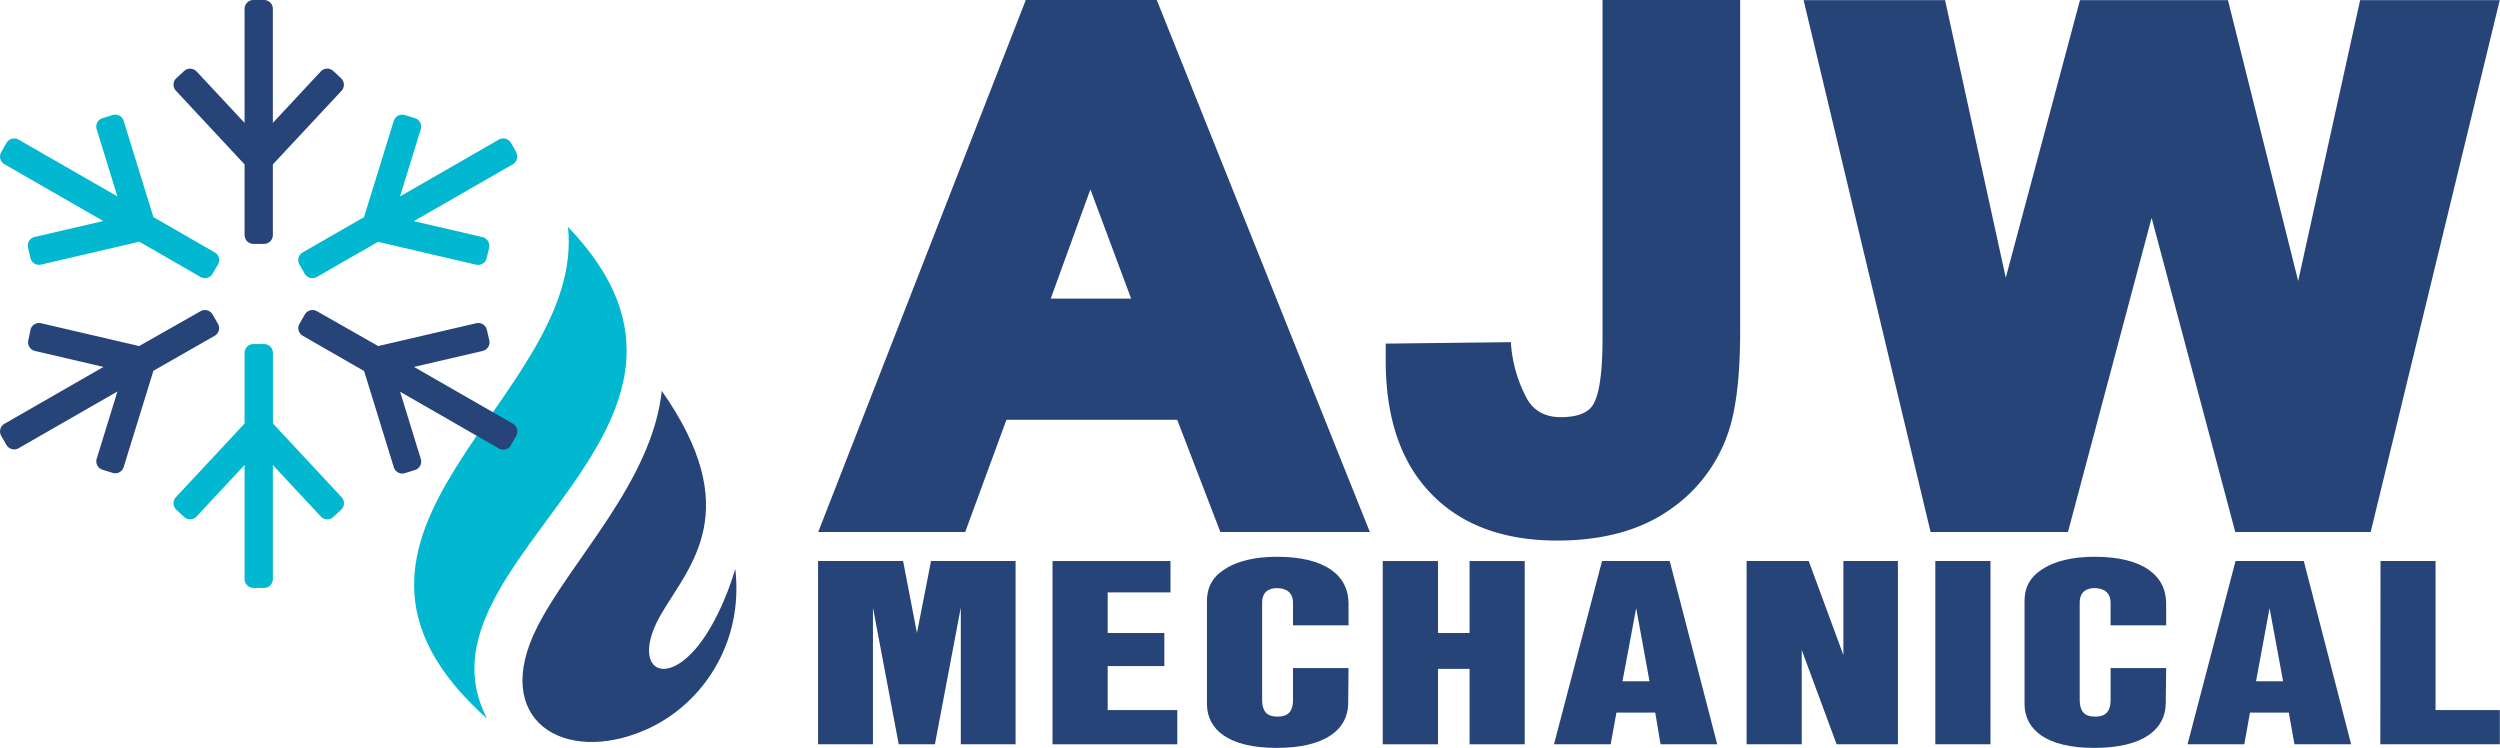 <svg xmlns="http://www.w3.org/2000/svg" viewBox="0 0 739.13 221.14"><defs><style>.cls-1{fill:#274479;}.cls-1,.cls-2{fill-rule:evenodd;}.cls-2{fill:#02b7d0;}</style></defs><title>3Asset 1</title><g id="Layer_2" data-name="Layer 2"><g id="Layer_1-2" data-name="Layer 1"><polygon class="cls-1" points="570.78 157.28 611.4 157.28 636.13 64.42 660.86 157.28 700.9 157.28 739.06 0.03 697.78 0.03 679.46 83.06 658.7 0.03 614.95 0.03 593.01 82.11 575.06 0.03 533.23 0.03 570.78 157.28"/><path class="cls-1" d="M405,157.28,342,0H303.28L241.91,157.28h43.46l12.18-33.17h50.5l12.75,33.17Zm-70.58-69H310.65L322.38,56Z"/><path class="cls-1" d="M473.79,0V99.9q0,15.91-3.05,20.13-2.4,3.3-9.32,3.3-6.68,0-9.82-5.17a40.39,40.39,0,0,1-4.91-17l-37,.43v5q0,25.46,13.38,39.33t37.22,13.9q20.1,0,33-8.86A45.09,45.09,0,0,0,511,127.75q3.48-10.32,3.48-29.72V0Z"/><path class="cls-1" d="M241.86,220.05h16.23V179.64l7.62,40.41h10.7l7.65-40.41v40.41h16.2V165.87h-25l-4.16,21.28L267,165.87H241.86Zm237.83-18.63,4.05-21.62,3.94,21.62Zm-20.25,18.63H476.2l1.7-9.36h11.48l1.56,9.36H507.7l-14.05-54.18h-20Zm56.95,0h16.3V192.18L543,220.05h18.12V165.87H545v27.79l-10.25-27.79H516.39Zm55.79,0h16.31V165.87H572.18ZM624,197.51v9.36c0,4.07-2,5-4.63,5-2.35,0-4.5-.83-4.5-5V178.21c0-3.24,2-4.33,4.39-4.33,2.59,0,4.74,1.18,4.74,4.33v6.68h16.43v-6.43c0-8.26-6.76-13.85-21.17-13.85-6.73,0-11.34,1.34-14.5,3.1-3.94,2.24-6.2,5.17-6.2,10.08v30.33c0,7.6,6.43,13,20.59,13,14.63,0,21-5.59,21.16-13l.12-10.61Zm43,3.91,4-21.62L675,201.42Zm-20.25,18.63h16.78l1.68-9.36h11.48l1.67,9.36h16.76l-14-54.18H660.94Zm57,0h35.33V209.94h-19V165.87H703.8Z"/><polygon class="cls-1" points="311.18 220.05 348.07 220.05 348.07 209.94 327.49 209.94 327.49 196.92 344.24 196.92 344.24 187.15 327.49 187.15 327.49 175.14 346.06 175.14 346.06 165.87 311.18 165.87 311.18 220.05"/><path class="cls-1" d="M382.28,197.51v9.36c0,4.07-2,5-4.61,5-2.37,0-4.52-.83-4.52-5V178.21c0-3.24,2-4.33,4.41-4.33,2.57,0,4.72,1.18,4.72,4.33v6.68H398.7v-6.43c0-8.26-6.76-13.85-21.14-13.85-6.76,0-11.37,1.34-14.52,3.1-3.94,2.24-6.2,5.17-6.2,10.08v30.33c0,7.6,6.42,13,20.61,13,14.6,0,21-5.59,21.14-13l.11-10.61Z"/><polygon class="cls-1" points="408.81 220.05 425.15 220.05 425.15 197.76 434.48 197.76 434.48 220.05 450.78 220.05 450.78 165.87 434.48 165.87 434.48 187.15 425.15 187.15 425.15 165.87 408.81 165.87 408.81 220.05"/></g><g id="Layer_4" data-name="Layer 4"><path class="cls-2" d="M167.93,67.09c57.48,59.83-48.47,98.5-23.91,145.39-61.79-55.12,29.26-94.58,23.91-145.39"/><path class="cls-1" d="M195.67,115.5c-2.93,27-26.75,49.93-36.83,69.86-14,27.62,8,41,32.14,30.37,16.28-7.17,29-25.18,26.41-47.53-2.34,8-7.06,19-13,25-9.56,9.79-17.42,2.84-8.8-11.84,8.38-14.27,24.84-30.52,0-65.9"/></g><g id="Layer_3" data-name="Layer 3"><path class="cls-2" d="M74.92,173.82h3.14a2.61,2.61,0,0,0,2.61-2.61V137.49l14.19,15.23a2.62,2.62,0,0,0,3.69.13l2.3-2.14A2.62,2.62,0,0,0,101,147l-20.31-21.8V104.33a2.61,2.61,0,0,0-2.61-2.61H74.92a2.61,2.61,0,0,0-2.61,2.61v20.89L52,147a2.62,2.62,0,0,0,.13,3.69l2.3,2.14a2.62,2.62,0,0,0,3.69-.13l14.19-15.23v33.72a2.61,2.61,0,0,0,2.61,2.61"/><path class="cls-1" d="M151.07,131.57l1.57-2.73a2.63,2.63,0,0,0-1-3.57l-29.24-16.79,20.27-4.72a2.62,2.62,0,0,0,2-3.13l-.72-3.07a2.61,2.61,0,0,0-3.13-2l-29,6.75L93.68,92a2.62,2.62,0,0,0-3.57,1l-1.57,2.73a2.61,2.61,0,0,0,1,3.56l18.11,10.41,8.79,28.47a2.61,2.61,0,0,0,3.26,1.72l3-.93a2.61,2.61,0,0,0,1.72-3.26l-6.13-19.88,29.23,16.79a2.62,2.62,0,0,0,3.57-1"/><path class="cls-2" d="M.35,45l1.56-2.73a2.63,2.63,0,0,1,3.57-1l29.23,16.8L28.58,38.2a2.61,2.61,0,0,1,1.72-3.26l3-.93a2.61,2.61,0,0,1,3.26,1.72L45.36,64.2,63.47,74.61a2.62,2.62,0,0,1,1,3.56L62.87,80.9a2.62,2.62,0,0,1-3.57,1L41.19,71.46l-29,6.75A2.61,2.61,0,0,1,9,76.26l-.71-3.07a2.61,2.61,0,0,1,1.95-3.13l20.27-4.72L1.31,48.55A2.62,2.62,0,0,1,.35,45"/><path class="cls-1" d="M1.91,131.57.35,128.84a2.62,2.62,0,0,1,1-3.57l29.24-16.79-20.27-4.72a2.61,2.61,0,0,1-1.95-3.13L9,97.56a2.61,2.61,0,0,1,3.13-2l29,6.75L59.31,92a2.62,2.62,0,0,1,3.56,1l1.57,2.73a2.61,2.61,0,0,1-1,3.56L45.36,109.62l-8.79,28.47a2.61,2.61,0,0,1-3.26,1.72l-3-.93a2.61,2.61,0,0,1-1.72-3.26l6.13-19.88L5.48,132.53a2.62,2.62,0,0,1-3.57-1"/><path class="cls-2" d="M152.64,45l-1.57-2.73a2.63,2.63,0,0,0-3.57-1l-29.23,16.8L124.4,38.2a2.61,2.61,0,0,0-1.72-3.26l-3-.93a2.61,2.61,0,0,0-3.26,1.72L107.62,64.2,89.51,74.61a2.62,2.62,0,0,0-1,3.56l1.57,2.73a2.62,2.62,0,0,0,3.57,1l18.11-10.4,29,6.75a2.61,2.61,0,0,0,3.13-1.95l.72-3.07a2.62,2.62,0,0,0-2-3.13l-20.26-4.72,29.23-16.79a2.63,2.63,0,0,0,1-3.57"/><path class="cls-1" d="M74.92,0h3.14a2.61,2.61,0,0,1,2.61,2.61V36.33L94.86,21.1A2.62,2.62,0,0,1,98.55,21l2.3,2.15a2.62,2.62,0,0,1,.13,3.69L80.67,48.61V69.5a2.62,2.62,0,0,1-2.61,2.61H74.92a2.62,2.62,0,0,1-2.61-2.61V48.61L52,26.81a2.62,2.62,0,0,1,.13-3.69L54.43,21a2.62,2.62,0,0,1,3.69.13L72.31,36.33V2.61A2.61,2.61,0,0,1,74.92,0"/></g></g></svg>